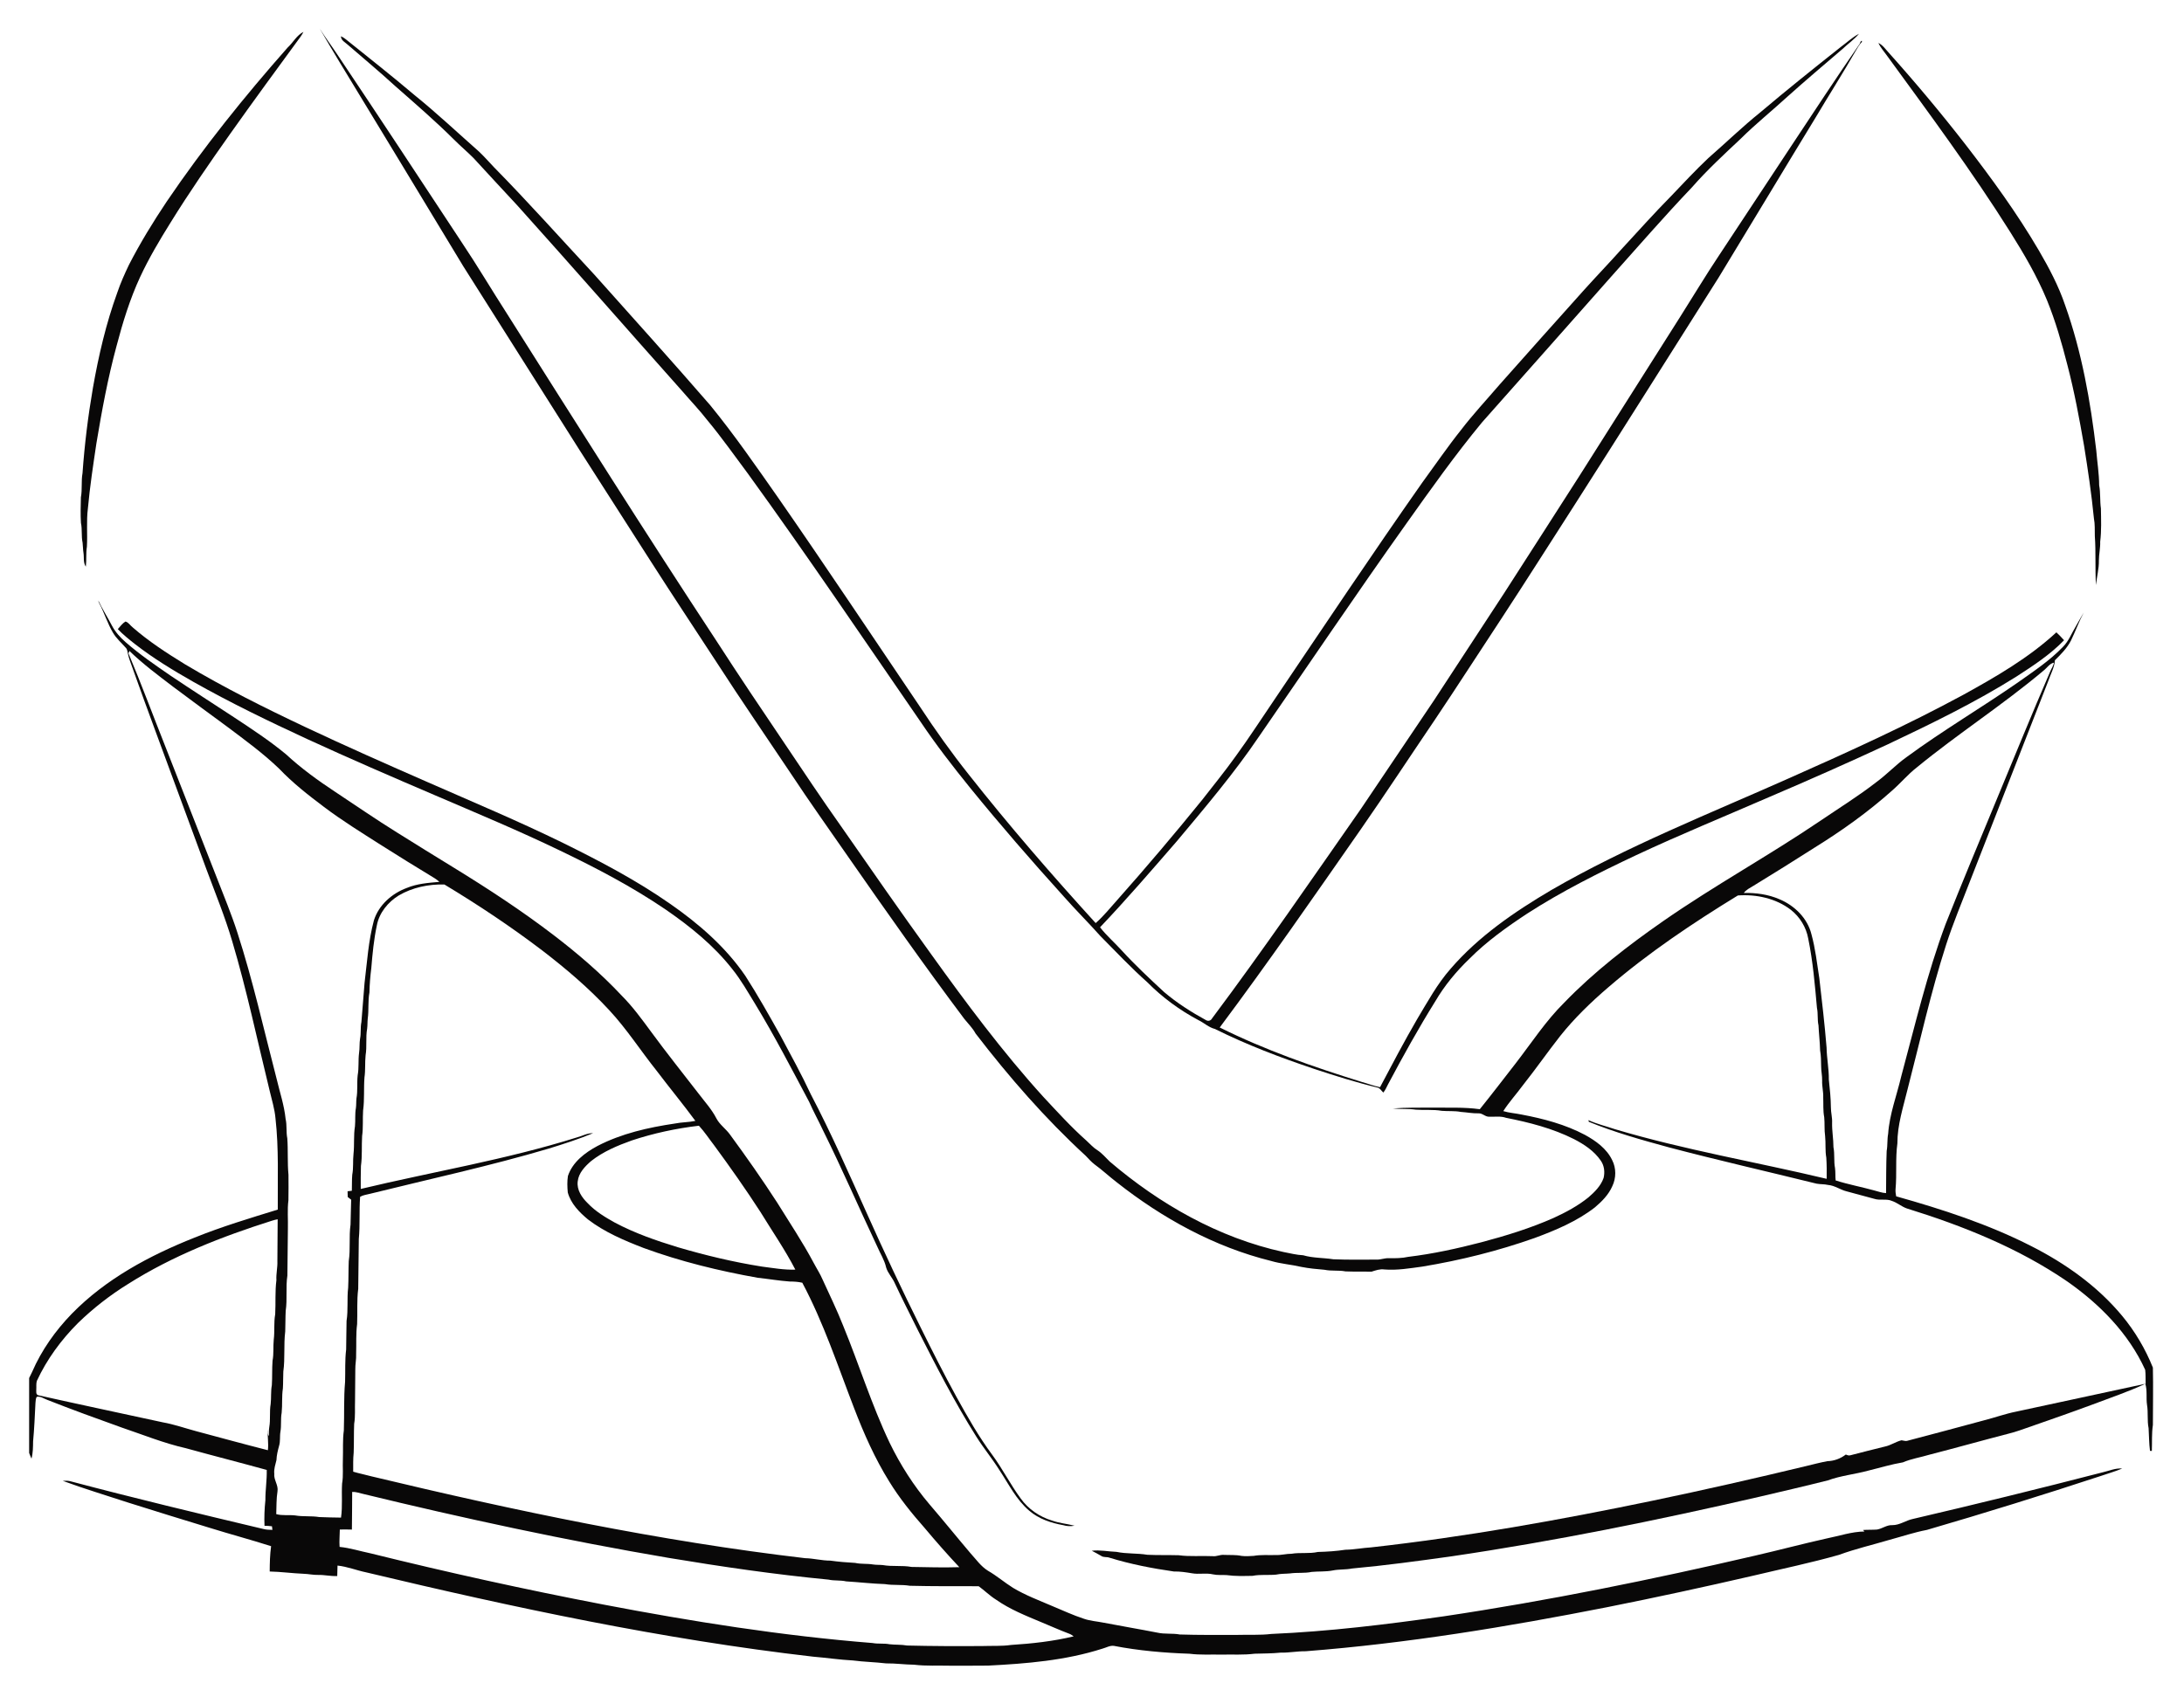<?xml version="1.0" encoding="utf-8"?>

<!DOCTYPE svg PUBLIC "-//W3C//DTD SVG 1.1//EN" "http://www.w3.org/Graphics/SVG/1.1/DTD/svg11.dtd">
<svg version="1.1" id="Layer_1" xmlns="http://www.w3.org/2000/svg" xmlns:xlink="http://www.w3.org/1999/xlink" x="0px" y="0px"
	 viewBox="-26.321 -20.371 1972.642 1526.743" enable-background="new -26.321 -20.371 1972.642 1526.743"
	 xml:space="preserve">
<g>
	<path fill="#090808" d="M280.76,36.37c-6.16-10.26-12.31-20.53-18.3-30.89c4.96,7.94,10.61,15.42,15.78,23.23
		c37.93,56.58,75.35,113.5,112.81,170.38c13.99,20.87,26.76,42.53,40.36,63.65c62.63,99.06,125.12,198.22,189.53,296.13
		c20.34,31.51,41.26,62.64,62.26,93.72c16.34,24.3,32.54,48.71,49.48,72.6c27.08,38.88,54.08,77.81,81.82,116.22
		c31.86,44.41,64.56,88.34,101.29,128.89c12.69,13.58,25.18,27.41,39.11,39.77c3.3,2.99,6.25,6.44,10.09,8.79
		c4.2,2.75,7.4,6.67,10.98,10.13c45.16,38.55,98.45,68.95,156.81,81.72c5.96,1.14,11.88,2.69,17.97,2.99
		c8.85,2.59,18.17,2.19,27.22,3.62c13.01,0.53,26.05,0.34,39.08,0.29c3.7,0.15,7.19-1.43,10.9-1.26
		c5.95,0.09,11.94,0.04,17.8-1.24c22.21-2.68,44.13-7.5,65.78-13.12c22.19-5.88,44.23-12.64,65.25-21.95
		c11.16-5.08,22.06-10.96,31.64-18.67c5.64-4.88,11.2-10.39,13.69-17.61c1.22-5.23,0.61-10.96-2.51-15.45
		c-5.92-8.79-15.01-14.77-24.28-19.56c-19.25-9.7-40.32-15.07-61.36-19.24c-4.85-1.72-10.01-0.8-15.02-1
		c-3.66,0.32-6.25-3.3-9.87-3.04c-5.35,0.15-10.59-0.95-15.89-1.28c-5.69-1.1-11.5-0.5-17.23-0.99
		c-7.75-1.35-15.65-0.48-23.46-1.05c-6.86-1-13.82-0.33-20.69-1.08c11.69-1,23.47-0.61,35.2-0.79
		c14.43,0.25,28.95-0.54,43.27,1.45c11.09-13.77,21.82-27.82,32.67-41.78c14.19-18.4,26.97-38.04,43.55-54.46
		c26.9-27.85,57.69-51.6,89.41-73.69c46.17-32.11,95.57-59.2,142.12-90.74c17.01-11.59,34.57-22.42,50.81-35.12
		c9.38-6.9,17.35-15.49,26.84-22.27c32.51-23.93,67.38-44.43,100.54-67.42c14.11-10.03,28.77-19.65,40.79-32.23
		c5.26-5.3,7.87-12.41,11.69-18.68c2.42-4.07,4.56-8.31,7.08-12.33c-4.37,8.19-7.48,16.96-11.54,25.3
		c-3.52,6.9-9.07,12.45-14.52,17.83c-0.44,6.7-3.94,12.63-6.05,18.9c-23.54,60.24-47.15,120.46-70.64,180.72
		c-7.32,19.04-15.27,37.86-21.54,57.29c-13.87,43.05-23.58,87.28-34.93,131.03c-3.9,15.99-9.16,31.91-9.11,48.54
		c-1.9,13.71-0.38,27.64-1.66,41.4c-0.18,2.14,0.18,4.29,0.56,6.42c41.73,11.74,83.26,25.21,121.97,44.96
		c30.96,15.69,59.93,36.25,82.2,63.11c11.59,13.98,20.94,29.82,27.7,46.68c0.4,17.25,0,34.54,0.01,51.81
		c-1.18,7.76-0.65,15.64-0.95,23.47c-0.41-0.02-1.25-0.06-1.67-0.08c-0.89-6.82-0.84-13.67-1.27-20.51
		c-1.41-6.95-0.23-14.1-1.42-21.07c-0.93-6.3,0.36-12.84-1.53-19c-15.43,7.22-31.63,12.62-47.54,18.67
		c-18.32,6.81-36.77,13.26-55.22,19.67c-7.08,2.41-14.05,5.15-21.33,6.86c-23.69,6.12-47.25,12.78-70.95,18.86
		c-7.94,2.42-16.24,3.62-23.89,6.91c-10.47,1.77-20.66,4.85-30.96,7.39c-12.22,3.37-24.99,4.54-36.95,8.92
		c-20.62,5.2-41.36,9.99-62.07,14.85c-92.04,21.2-184.69,40.07-278.14,53.8c-29.79,4.17-59.6,8.22-89.55,10.95
		c-5.75,1.17-11.66,0.58-17.41,1.77c-6.26,1.24-12.63,0.7-18.94,1.29c-6.4,1.38-13,0.44-19.45,1.36
		c-4.25,0.41-8.55,0.18-12.74,1.1c-7.05,0.68-14.2-0.3-21.19,1.1c-7.82,0.15-15.71,0.42-23.47-0.67
		c-4.12-0.28-8.31,0.24-12.36-0.68c-6.21-1.45-12.63,0.18-18.85-0.95c-5.45-0.91-10.89-1.75-16.42-1.63
		c-19.65-2.84-39.22-6.61-58.22-12.48c-2.39-0.89-5.19-0.07-7.35-1.57c-2.78-1.72-5.73-3.14-8.59-4.69
		c7.48-0.92,14.84,0.74,22.29,1c9.16,1.92,18.66,1.09,27.89,2.64c9.4,0.43,18.83,0.16,28.25,0.41
		c10.19,1.38,20.52,0.35,30.78,0.84c3.43,0.45,6.57-1.43,10-1.16c5.33,0.26,10.73-0.2,15.99,0.91
		c3.66,0.48,7.38,0.22,11.06-0.02c6.6-1.16,13.33-0.56,20-0.74c4.77,0.16,9.42-1.19,14.2-1.17
		c7.87-1.33,15.96,0.15,23.79-1.62c8.33-0.2,16.64-0.75,24.89-2.01c7.75-0.08,15.36-1.66,23.09-2.12
		c85.56-9.54,170.51-24.73,254.83-42.29c46.16-9.63,92.14-20.1,137.99-31.14c6.41-1.57,12.81-3.22,19.3-4.46
		c6.02-0.13,11.94-2.29,16.69-5.99c1.26,0.5,2.6,1.12,4.02,0.7c10.38-2.69,20.77-5.35,31.19-7.89
		c5.35-1.07,9.86-4.39,15.15-5.7c1.56,0.17,3.11,0.82,4.74,0.59c23.45-6.22,46.94-12.35,70.35-18.77
		c9.46-2.41,18.67-5.75,28.26-7.67c39.07-8.29,78.07-16.93,117.13-25.25c-0.15-4.2,0.12-8.42-0.41-12.57
		c-14.98-32.89-41.13-59.37-70.46-79.87C1796.73,1107.11,1746.61,1087.09,1695.83,1071.34c-4.72-1.68-8.54-5.16-13.3-6.74
		c-5.09-2.25-10.81-0.17-15.99-1.91c-8.29-2.23-16.56-4.54-24.85-6.72c-5.82-1.39-10.79-5.33-16.84-5.8
		c-3.45-0.82-7.01-0.52-10.46-1.18c-44.37-10.96-88.95-21.1-133.15-32.74c-24.47-6.66-48.98-13.5-72.48-23.12
		c-0.1-0.37-0.3-1.13-0.4-1.51c7.73,3.54,16.08,5.49,24.12,8.21c62.77,18.71,127.47,29.61,191.1,44.81
		c0.08-6.34,0.08-12.7-0.33-19.02c-1.17-6.48-0.38-13.09-1.08-19.6c-0.82-5.66-0.24-11.4-0.81-17.08
		c-1.15-5.91-0.65-11.96-0.9-17.94c0.19-5.06-1.18-9.99-0.98-15.05c0.14-4.35-0.92-8.61-0.9-12.94
		c-0.09-4.82-0.09-9.65-0.94-14.41c-0.17-7.56-1.11-15.07-1.45-22.62c-1.15-5.19-0.26-10.57-1.39-15.75
		c-1.88-20.97-3.63-42.02-7.89-62.69c-1.82-10.18-7.53-19.48-15.61-25.88c-13.46-10.4-31.22-14.25-47.94-13.03
		c-40.74,24.97-80.64,51.65-116.9,82.87c-15.78,13.52-30.8,28.01-43.74,44.31c-11.46,14.6-22.06,29.86-33.61,44.39
		c-5.74,7.85-12.39,15.05-17.62,23.25c5.38,1.66,11.05,1.94,16.54,3.12c19.72,3.71,39.43,8.91,57.25,18.37
		c9.84,5.39,19.59,12.4,24.56,22.79c3.73,7.24,3.65,16.23,0.13,23.54c-3.35,7.69-9.38,13.78-15.68,19.12
		c-16.23,12.6-35.37,20.64-54.49,27.71c-32.96,11.68-67.04,20.16-101.53,25.85c-11.35,1.52-22.75,3.5-34.26,2.56
		c-3.97-0.56-7.69,0.81-11.4,1.96c-7.88-0.05-15.78,0.09-23.65-0.21c-6.27-1.21-12.73-0.13-18.97-1.47
		c-6.96-0.56-13.91-1.23-20.76-2.56c-9.09-2.13-18.47-2.75-27.45-5.39c-51.16-12.65-98.28-38.61-139.47-71.12
		c-6.78-5.2-13.02-11.06-19.92-16.08c-3.03-2.28-5.5-5.17-8.12-7.87c-36.54-33.58-69.21-71.14-99.43-110.44
		c-2.61-4.88-6.6-8.74-10.03-13.01c-36.17-48.16-70.78-97.46-105.2-146.88c-17.22-24.82-34.75-49.43-51.39-74.64
		c-22.3-33.38-45.07-66.43-66.84-100.16c-20.13-30.82-40.48-61.51-60.32-92.53c-21.16-33.13-42.43-66.2-63.58-99.34
		c-35.14-55.58-70.27-111.16-105.43-166.72C354.98,158.81,318,97.51,280.76,36.37 M1819.47,585.48
		c-36.79,30.97-77.38,57.02-114.54,87.52c-8.19,6.37-14.8,14.46-22.65,21.21c-21.57,19.24-45.21,36.06-69.75,51.28
		c-18.21,11.61-36.5,23.07-54.93,34.31c-3.14,1.94-6.61,3.55-8.89,6.56c10.96-0.22,22.08,1.27,32.21,5.68
		c13.56,5.65,25.34,17.12,28.9,31.67c3.56,12.92,5.02,26.28,7.09,39.48c2.42,20.93,4.87,41.86,6.58,62.85
		c0.16,9.69,2.17,19.24,2.04,28.95c0.91,8.32,1.77,16.67,1.86,25.06c-0.03,4.68,1.34,9.24,1.09,13.95
		c-0.17,7.38,1.23,14.65,1.22,22.03c1.25,6.25,0.2,12.68,1.42,18.93c0.51,3.69,0.12,7.43,0.57,11.14
		c11.34,3.62,23.17,5.81,34.68,8.99c3.59,0.89,7.1,2.28,10.85,2.46c0.12-12.7,0.04-25.42,0.55-38.11
		c0.95-5.12,0.36-10.36,1.33-15.47c1.23-17.79,7.75-34.58,11.8-51.82c12.45-46.16,23.38-92.87,40.12-137.72
		c14.89-37.57,30.52-74.84,45.97-112.18c16.14-38.68,31.84-77.55,48.51-116.01c1.07-2.66,2.91-5.05,3.32-7.95
		C1824.9,579.13,1822.54,583.1,1819.47,585.48z"/>
	<path fill="#090808" d="M233.54,22.53c4.92-4.49,8.12-11.05,14.22-14.09c-0.7,1.4-1.49,2.74-2.38,4.02
		c-21.43,29.26-42.86,58.51-63.82,88.11c-18.61,26.31-36.94,52.84-53.9,80.25c-9.91,15.91-19.51,32.06-27.42,49.07
		c-9.25,19.99-15.74,41.13-21.32,62.41c-7.82,28.88-13.26,58.34-18.16,87.84c-2.92,19.56-5.91,39.11-7.69,58.8
		c-1.47,11.44-0.25,23.07-0.9,34.57c-0.98,5.98-0.21,12.07-0.97,18.06c-2.55-3.76-1.43-8.39-2.14-12.61
		c-0.5-2.99-0.4-6.04-0.79-9.04c-1.27-5.9-0.22-12-1.49-17.9c-0.47-7.68-0.22-15.4-0.04-23.08c1.36-7.21,0.15-14.63,1.47-21.83
		c1.83-25.8,4.99-51.49,9.38-76.99c5.13-29.19,11.86-58.19,22-86.08c2.9-8.66,6.67-16.98,10.58-25.21
		c10.19-19.79,21.82-38.81,34.21-57.29C157.48,112.74,194.53,66.71,233.54,22.53z"/>
	<path fill="#090808" d="M1636.13,22.2c5.54-4.03,10.56-8.85,16.66-12.06c-4.33,5.22-10,9.05-14.87,13.7
		c-16.7,14.31-33.51,28.49-49.87,43.19c-13.91,12.77-28.69,24.6-42.1,37.92c-15.1,14.19-30.37,28.28-44.03,43.89
		c-24.92,26.15-48.6,53.44-72.67,80.36c-39.01,43.98-77.86,88.1-116.96,132c-24.29,29.42-46.42,60.55-68.49,91.65
		c-45.14,63.4-88.6,127.96-132.83,191.99c-22.52,33.32-48.6,64.01-74.37,94.81c-22.76,26.23-45.42,52.56-69.34,77.75
		c5.87,7.5,13.12,13.78,19.51,20.82c12.09,13.23,25.2,25.47,38.33,37.65c11.64,9.89,24.57,18.13,37.95,25.44
		c2.07,1.19,4.42,0.35,5.47-1.73c46.4-62.02,90.18-125.93,134.53-189.41c21.91-32.43,43.74-64.92,65.57-97.4
		c21.11-32.31,42.31-64.56,63.39-96.89c22.88-35.42,45.53-70.98,68.33-106.46c30.44-47.93,60.69-95.99,91.14-143.93
		c11.54-18.2,22.6-36.71,34.56-54.65c21.67-32.9,43.43-65.74,65.11-98.64c20.49-30.92,40.81-61.96,61.9-92.48
		c0.98-0.84,0.81-3.29,2.35-3.2c0,0.25-0.01,0.75-0.01,1c-2.22,2.28-3.84,5.02-5.41,7.74c-11.81,20.65-24.62,40.7-36.76,61.15
		c-29.18,47.78-57.91,95.84-87.04,143.65c-43.36,68.4-86.38,137.03-130.02,205.26c-22.16,34.44-44.03,69.07-66.48,103.32
		c-20,30.29-39.59,60.87-59.83,91c-22.39,33.03-44.26,66.41-67.03,99.17c-41.91,60.1-83.59,120.39-127.46,179.09
		c40.97,20.4,84.31,35.54,127.95,49.1c5.64,1.54,11.1,3.71,16.85,4.86c10.9-20.63,21.78-41.28,33.5-61.47
		c9.4-15.62,18.14-31.81,30.25-45.56c25.31-29.35,57.7-51.46,90.84-71.04c68.94-39.85,143.17-69.13,215.74-101.48
		c52.93-23.5,105.73-47.46,156.66-75.08c29.51-16.27,59.02-33.33,83.9-56.32c2.43,2.25,4.72,4.65,6.94,7.13
		c-12.61,13.09-28,23.08-43.18,32.92c-37.09,23.23-76.5,42.43-116.01,61.12c-35.51,16.49-71.31,32.35-107.32,47.71
		c-40,17.39-80.38,33.89-119.89,52.38c-33.74,15.91-67.22,32.64-98.6,52.89c-18.43,12.16-36.54,25.08-52.14,40.79
		c-11.83,11.39-22.43,24.13-30.74,38.33c-15.26,24.47-29.24,49.71-42.77,75.17c-1.33,2.48-2.38,5.17-4.22,7.34
		c-1.75-1.54-2.9-4.04-5.32-4.53c-19.26-4.63-38.17-10.59-56.97-16.79c-30.58-10.25-60.85-21.72-89.74-36.12
		c-5.67-1.39-9.88-5.57-15.04-8.04c-16.96-9.04-32.59-20.53-46.11-34.19c-14.79-13.17-28.37-27.61-42.3-41.66
		c-10.82-12.15-22.39-23.61-33.15-35.82c-29.03-32.09-57.43-64.78-84.73-98.36c-15.56-19.22-30.71-38.8-44.51-59.33
		c-51.77-75.13-102.77-150.8-156.3-224.69c-12-16.04-23.52-32.46-36.35-47.86c-7.08-9.14-15.1-17.48-22.63-26.24
		c-49.79-55.87-99.03-112.22-149.06-167.87c-13.17-14.2-26.35-28.39-39.43-42.67c-5.81-5.87-12.17-11.16-17.97-17.03
		c-16.91-16.82-34.98-32.38-52.88-48.12c-13.93-12.78-28.47-24.88-42.76-37.26c-2.43-2.31-6.17-3.87-6.24-7.74
		c1.55,0.72,2.99,1.62,4.32,2.69c20.68,16.61,41.54,32.99,61.75,50.16c20.25,16.33,39.18,34.19,58.68,51.4
		c4.59,4.38,8.83,9.13,13.16,13.76c31.12,31.64,60.64,64.77,90.86,97.25c35.02,39.28,70.31,78.31,104.77,118.09
		c21.9,26.8,41.55,55.32,61.41,83.65c43.4,62.46,85.46,125.85,128.09,188.84c13.79,21,28.38,41.48,44.01,61.15
		c36.45,46.22,75.01,90.72,114.64,134.22c7.15-6.25,13.09-13.75,19.42-20.8c26.24-29.55,51.79-59.7,76.67-90.41
		c10.2-13.11,20.71-25.99,30.36-39.52c12.34-16.9,23.63-34.53,35.42-51.81c44.13-65.39,87.89-131.05,133.24-195.62
		c11.54-15.74,22.56-31.89,34.72-47.16c10.94-14.31,23.25-27.46,34.95-41.13c25.35-28.64,50.9-57.12,76.4-85.62
		c11.22-12.45,22.83-24.53,33.99-37.03c14.88-16.11,29.49-32.47,44.91-48.08c10.91-11.44,21.69-23.02,33.19-33.88
		c15.82-13.79,30.89-28.43,47.25-41.59C1587.55,60.87,1611.81,41.49,1636.13,22.2z"/>
	<path fill="#090808" d="M1670.24,18.43c3.81,1.75,6.23,5.33,8.98,8.35c24.18,26.93,47.43,54.71,69.64,83.29
		c23.71,30.68,46.61,62.13,66.24,95.61c9.28,15.9,17.95,32.27,23.87,49.75c15.06,42.28,22.9,86.76,28.12,131.2
		c0.83,10.47,2.56,20.88,2.6,31.41c1.32,6.92,0.59,14,1.58,20.96c0.17,10,0.57,20.06-0.65,30.01
		c0.2,5.7-1.15,11.27-1.18,16.95c0.16,7.52-1.93,14.81-2.61,22.26c-0.95-14.73,0.02-29.52-1.05-44.24
		c-0.15-5.36,0.21-10.78-0.83-16.06c-2.16-21.97-5.41-43.83-8.9-65.64c-4.25-24.47-8.78-48.92-15.07-72.96
		c-5.06-19.83-10.71-39.57-18.44-58.55c-8.89-21.51-20.68-41.66-33.05-61.32c-34.65-55.13-73.48-107.47-111.81-160.05
		C1675.1,25.81,1672.12,22.46,1670.24,18.43z"/>
	<path fill="#090808" d="M62.5,522.2c3.67,7.79,8.36,15.07,12.32,22.73c3.04,5.74,7.47,10.62,12.33,14.87
		c12.75,11.15,26.74,20.74,40.68,30.31c18.95,12.75,38.18,25.07,57.28,37.6c16,10.54,32.06,21.11,46.84,33.33
		c13.62,12.6,28.65,23.54,44.12,33.74c18.74,12.36,37.18,25.18,56.27,37c16.99,10.75,34.17,21.18,51.27,31.76
		c30.89,18.97,61.27,38.84,90.07,60.87c21.75,16.65,42.63,34.51,61.37,54.52c10.1,10.12,18.52,21.72,26.97,33.2
		c13.76,18.79,28.31,36.98,42.56,55.4c5.58,7.38,11.94,14.25,16.19,22.56c3.03,5.75,8.62,9.43,12.34,14.67
		c14.73,20.09,29.06,40.48,42.58,61.41c11.08,17.93,22.86,35.48,32.77,54.11c2.73,5.23,6.02,10.16,8.32,15.61
		c6.31,13.79,12.94,27.45,18.51,41.57c14.38,35.04,25.63,71.35,41.91,105.6c9.68,19.96,21.7,38.81,36.08,55.72
		c12.51,14.51,24.51,29.44,36.91,44.05c5.06,5.5,9.37,11.88,15.85,15.89c7.95,4.55,14.89,10.6,22.65,15.45
		c11.12,6.66,23.3,11.24,35.17,16.33c9.56,3.94,18.94,8.38,28.8,11.58c5.77,2.01,11.93,2.37,17.9,3.57
		c16.13,3.13,32.34,5.81,48.47,8.98c6.66,1.53,13.56,0.42,20.27,1.67c17.22,0.55,34.46,0.39,51.69,0.38
		c10.32-0.31,20.69,0.36,30.96-0.86c52.14-2.25,104.02-8.58,155.7-15.93c94.41-14.07,188-33.18,280.96-54.77
		c21.79-5,43.4-10.78,65.23-15.64c11.26-2.21,22.28-6.09,33.87-6.23c-0.46-0.47-0.9-0.93-1.32-1.37
		c4.17-0.28,8.36-0.09,12.54-0.38c4.79-0.72,8.85-4.25,13.86-3.99c6.68,0.08,12.2-4.25,18.57-5.58
		c57.37-13.39,114.59-27.43,171.62-42.18c5.81-1.3,11.45-3.93,17.54-3.39c-6.35,2.67-13,4.52-19.49,6.77
		c-52.03,17.1-104.33,33.37-156.9,48.68c-11.52,2.19-22.63,5.96-33.93,9.01c-15.15,4.51-30.61,8.06-45.46,13.53
		c-25.49,7.25-51.45,12.62-77.22,18.76c-44.03,10.17-88.2,19.76-132.52,28.58c-89.93,17.7-180.58,32.67-271.99,39.75
		c-7.61-0.1-15.09,1.45-22.7,1.26c-7.8,0.82-15.63,0.72-23.45,0.97c-9.91,1.25-19.91,0.58-29.86,0.8
		c-9.64-0.21-19.32,0.46-28.9-0.78c-22.91-0.79-45.8-2.76-68.34-7.11c-3.61-0.46-6.88,1.59-10.26,2.49
		c-33.41,10.73-68.67,13.59-103.49,15.35c-11.34,0.05-22.67,0.16-34.01,0.08c-10.9-0.28-21.86,0.42-32.71-0.9
		c-8.46-0.08-16.84-1.29-25.31-1.19c-9.94-1.19-19.99-1.34-29.92-2.65c-12.07-0.61-24.03-2.45-36.06-3.43
		c-136.16-15.68-270.42-44.4-403.62-76.17c-8.68-1.8-17.01-5.22-25.85-6.12c-0.13,3.13-0.19,6.28-0.25,9.44
		c-5.78,0.32-11.46-1.13-17.24-0.99c-4.43,0.13-8.77-0.93-13.19-1.04c-10.21-0.42-20.35-1.83-30.57-2.06
		c0.04-7.64,0.21-15.29,1.26-22.87c-18.25-5.85-36.8-10.76-55.1-16.47c-24.97-7.59-49.88-15.33-74.77-23.17
		c-19.45-6.41-39.11-12.27-58.32-19.4c2.14-0.07,4.32-0.25,6.42,0.25c57.99,15.35,116.32,29.37,174.69,43.23
		c2.69,0.72,5.49,0.78,8.26,0.82c-0.1-0.81-0.29-2.42-0.39-3.23c-2.23-0.38-4.5-0.38-6.75-0.46
		c-0.33-7.71-0.01-15.43,0.8-23.09c-0.07-9.16,1.45-18.21,1.22-27.37c-24.27-6.68-48.68-12.89-72.94-19.6
		c-19.94-4.49-38.9-12.24-58.21-18.76C61,1261.24,38.58,1253.09,16.4,1244.34c-3.09-1.05-6.03-3.47-9.42-2.77
		c-1.23,1.5-0.95,3.66-1.27,5.51c-0.6,11.56-1.04,23.12-2.13,34.64c-0.08,5.27-0.07,10.58-1.47,15.72
		c-0.76-1.72-1.49-3.43-2.11-5.17v-67.67c0.87-1.88,1.85-3.68,2.71-5.54c8.47-19.58,21-37.25,35.82-52.53
		c30.76-31.52,70.36-52.69,110.94-68.8c24.52-9.91,49.86-17.53,75.11-25.3c-0.21-27.48,1.03-55.07-2.07-82.43
		c-0.74-8.46-3.31-16.61-5.24-24.85c-11.08-45.13-20.6-90.68-33.87-135.25c-6.51-22-15.21-43.25-23.2-64.73
		c-8.09-21.81-16.06-43.66-24.15-65.46c-14.31-39.16-29.06-78.16-42.98-117.46c-1.37-3.88-2.97-7.7-3.78-11.75
		c-0.51-1.95-0.49-4.21-2.04-5.7c-3.89-4.42-8.44-8.32-11.47-13.44c-4.99-8.44-7.8-17.94-12.4-26.58
		C62.91,523.97,62.62,523.11,62.5,522.2 M89.69,569.82c11.62,27.63,22.03,55.77,33.09,83.64c15.57,39.5,30.96,79.08,46.51,118.6
		c6.42,16.65,13.36,33.13,18.81,50.14c14.03,43.33,23.9,87.83,35.37,131.86c2.85,12.14,6.92,24.04,8.18,36.5
		c1.34,5.73,0.34,11.67,1.51,17.42c0.83,10.98,0.01,22.04,1.08,33.01c-0.02,7.67,0.16,15.35-0.05,23.02
		c-1.11,8.62-0.22,17.33-0.48,25.99c-0.11,14-0.27,28-0.46,42.01c-1.61,10.59,0.04,21.38-1.52,31.97
		c-0.33,6.18-0.18,12.37-0.43,18.56c-1.49,12.01-0.05,24.21-1.72,36.21c-0.27,5.08-0.05,10.18-0.4,15.26
		c-1.1,7.29-0.34,14.71-1.1,22.03c-1.03,5.59-0.13,11.33-1.09,16.93c-0.76,4.29,0.06,8.77-1.26,12.99
		c-1.13,4.17-2.19,8.39-2.34,12.74c-0.96,4.06-2.43,8.07-1.98,12.34c-0.6,5.61,3.87,10.33,2.91,15.95
		c-1.1,6.79-0.84,13.7-1.13,20.56c5.54,1.58,11.36,0.52,17.02,1.18c7.21,1.27,14.59,0.29,21.81,1.48
		c6.56,0.31,13.12,0.39,19.68,0.5c1.49-10.14,0.36-20.5,0.96-30.71c1.29-7.28,0.37-14.71,0.72-22.05
		c0.32-8.66-0.33-17.38,0.86-25.98c0.53-14.65-0.17-29.36,1.13-43.96c0.33-9.71-0.25-19.48,0.96-29.13
		c0.22-8.63,0.13-17.27,0.37-25.89c1.56-9.94,0.27-20.06,1.45-30.03c0.39-7.99,0.21-15.99,0.54-23.97
		c1.64-10.93,0.06-22.06,1.61-32.98c0.28-7.51,0.26-15.02,0.57-22.52c-1.04-0.84-2.07-1.65-3.11-2.43
		c-0.08-1.74-0.12-3.47-0.14-5.19c1.28-0.16,2.57-0.3,3.86-0.44c0.18-4.82-0.05-9.66,0.36-14.47
		c1.23-6.25,0.43-12.65,1.15-18.94c0.9-8.28-0.04-16.68,1.31-24.91c0.52-5.47-0.15-11.01,0.85-16.44
		c0.39-2.88,0.18-5.8,0.5-8.68c1.25-6.94,0.31-14.03,1.11-21.01c1.22-6.61,0.37-13.38,1.24-20.02c0.67-4.29,0.21-8.67,0.9-12.95
		c1.02-4.95,0.16-10.07,1.22-15.01c0.95-11.75,1.83-23.49,2.83-35.23c2.31-18.95,3.49-38.16,8.47-56.68
		c4.37-13.85,16.26-24.27,29.63-29.23c9.35-3.9,19.52-4.65,29.5-5.5c-1.37-1.25-2.81-2.4-4.38-3.35
		c-16.45-9.92-32.75-20.09-48.99-30.34c-17.17-10.98-34.54-21.7-50.82-33.99c-14.18-10.68-28.24-21.65-40.5-34.54
		c-14.54-13.97-30.87-25.88-46.96-37.96c-16.3-12.07-32.73-23.95-48.92-36.16c-13.48-10.3-27.18-20.46-39.39-32.28
		C90.36,568.26,89.92,569.3,89.69,569.82 M333.77,788.68c-9.69,5.98-17.58,15.63-19.72,27c-2.7,12.66-3.93,25.59-4.99,38.46
		c-0.91,7.34-1.56,14.7-1.69,22.11c-1.48,7.83-0.44,15.85-1.54,23.71c-0.33,3-0.14,6.04-0.54,9.04c-1.45,7.9-0.06,16.04-1.39,23.96
		c-0.7,6.65-0.04,13.4-1.02,20.03c-0.78,9.95,0.13,19.99-1.24,29.89c-0.5,7.69,0.19,15.45-0.89,23.11c-0.55,9,0.2,18.08-1.06,27.03
		c-0.16,6.91-0.26,13.83-0.17,20.75c65.04-15.56,131.29-26.44,195.19-46.54c4.87-1.25,9.47-4.03,14.62-3.82
		c-12.93,5.38-26.31,9.65-39.68,13.81c-53.41,15.83-107.9,27.58-161.94,40.98c-2.95,0.76-6.09,1.09-8.76,2.68
		c-0.97,12.64,0.03,25.45-1.19,38.11c-0.19,15-0.38,30.01-0.52,45.01c-1.37,10.56-0.57,21.24-1,31.86
		c-1.18,8.98-0.58,18.09-0.89,27.13c0.25,4.68-0.87,9.28-0.75,13.97c-0.04,9.34-0.17,18.69-0.24,28.05
		c-0.27,6.98,0.39,14.03-0.79,20.96c-0.38,8.67-0.09,17.36-0.44,26.04c-0.6,5.71-0.4,11.47-0.44,17.22
		c5.62,1.67,11.39,2.78,17.05,4.33c129.07,30.95,259.32,58.37,391.19,73.81c7.62,0.16,15.06,2.24,22.69,2.2
		c7.46,1.05,14.98,1.66,22.5,2.07c5.23,1.19,10.64,0.51,15.91,1.38c2.98,0.49,6.02,0.27,9.02,0.57
		c8.57,1.55,17.36,0.11,25.93,1.68c14.39,0.24,28.79,0.67,43.18,0.22c-10.79-11.48-21.18-23.31-31.3-35.38
		c-11.66-13.22-22.81-26.99-32.03-42.05c-12.92-20.75-22.85-43.19-31.6-65.97c-14.75-38.2-27.6-77.34-46.9-113.58
		c-3.67-0.87-7.42-1.08-11.17-1.08c-9.75-0.69-19.39-2.36-29.1-3.4c-34.94-6.21-69.58-14.66-102.94-26.87
		c-17.61-6.8-35.29-14.28-50.37-25.83c-7.84-6.52-15.48-14.28-18.24-24.39c-0.45-4.92-0.62-9.96,0.13-14.85
		c4.18-12.57,15.36-21.05,26.6-27.08c21.73-11.32,45.97-16.75,70.05-20.33c6.11-1.24,12.37-1.08,18.47-2.39
		c-11.28-15.34-23.44-30.01-34.92-45.2c-14.5-18.16-27.09-37.86-42.95-54.9c-18.3-19.79-38.9-37.31-60.24-53.71
		c-28.36-21.59-58.09-41.37-88.59-59.76C360.82,778.36,346.13,781.38,333.77,788.68 M544.29,1009.98
		c-12.92,4.62-25.84,10.04-36.7,18.6c-5.54,4.82-11.31,10.72-12.1,18.38c-0.98,7.65,3.7,14.54,8.94,19.62
		c6.97,7.41,15.79,12.71,24.61,17.62c18.02,9.57,37.38,16.29,56.85,22.23c24.9,7.32,50.2,13.4,75.85,17.47
		c10.06,1.28,20.12,3.13,30.32,2.77c-9.35-18.03-20.92-34.78-31.52-52.08c-13.28-20.57-27.4-40.59-41.9-60.32
		c-4.56-5.87-8.62-12.16-13.69-17.61C584.41,999.07,563.97,1003.46,544.29,1009.98 M219.2,1082.51
		c-45.05,14.28-89.56,31.66-129.64,57.01c-16.4,10.13-31.7,22.05-45.53,35.49c-15.15,15.17-28.05,32.72-37.08,52.22
		c-0.74,2.5-0.31,5.2-0.5,7.79c0.06,1.8-0.52,4.18,1.57,5.1c37.49,8.41,75.11,16.32,112.66,24.5
		c10.23,1.81,20.04,5.3,30.06,7.98c21.62,5.79,43.2,11.71,64.89,17.23c0.8-6.22-0.52-12.51-0.08-18.65
		c0.22,1.95-0.43,4.14,0.94,5.82c0.08-2.68-0.04-5.36,0.4-7.99c1.24-6.93,0.06-14.04,1.26-20.97
		c0.64-5.65,0.02-11.39,1.07-16.99c0.46-7.36,0.09-14.75,0.63-22.09c1.21-6.25,0.45-12.65,1.08-18.94
		c0.97-7.66-0.06-15.45,1.32-23.05c0.55-10.26-0.23-20.59,1.09-30.79c-0.35-5.78,1.12-11.42,0.88-17.17
		c0.05-12.62,0.25-25.23,0.26-37.84C222.69,1081.5,220.92,1081.93,219.2,1082.51 M291.78,1327.5
		c-0.08,11.33-0.09,22.67-0.26,34.02c-3.64-0.06-7.27-0.18-10.91-0.05c-0.04,5.23-0.61,10.46-0.2,15.69
		c9.51,0.95,18.67,3.92,28.01,5.84c69.63,17.25,139.72,32.71,210.18,46.24c80.46,15.39,161.52,28.27,243.15,34.77
		c5.06,0.95,10.27,0.13,15.34,1.1c5.28,0.65,10.64,0.18,15.89,1.16c22.67,0.55,45.35,0.64,68.02,0.46
		c8.64-0.31,17.36,0.26,25.95-0.98c18.96-1.2,38.01-3.31,56.51-7.76c-1.37-0.99-2.7-1.95-4.28-2.47
		c-8.39-3.15-16.55-6.86-24.83-10.27c-14.14-5.92-28.55-11.64-41.16-20.51c-5.59-3.5-10.25-8.22-15.56-12.05
		c-20.72-0.04-41.47,0.12-62.19-0.41c-7.43-1.25-15.03-0.24-22.46-1.5c-11.71-0.37-23.34-1.75-35.03-2.46
		c-5.24-1.22-10.68-0.4-15.93-1.59c-48.36-4.64-96.49-11.68-144.44-19.64C484.74,1371.3,392.64,1351.42,301.15,1329.17
		C298.05,1328.47,295.01,1327.31,291.78,1327.5z"/>
	<path fill="#090808" d="M80.08,548c2.16-2.39,4.11-5.15,6.89-6.86c2.81,0.7,4.36,3.63,6.6,5.33c14.58,12.73,30.9,23.29,47.36,33.41
		c35.25,21.02,72,39.38,109.09,56.88c36.46,17.18,73.32,33.48,110.24,49.64c40.75,17.92,81.85,35.13,121.84,54.72
		c33.26,16.41,66.25,33.7,96.71,54.97c25.88,17.95,50.2,39.02,68.08,65.17c11.27,17.55,21.51,35.73,31.68,53.93
		c9.39,17.56,19.02,35.01,27.44,53.07c18.4,35.06,34.31,71.36,50.57,107.45c15.57,34.85,31.84,69.37,48.83,103.56
		c10.35,20.94,20.89,41.8,32.12,62.28c9.93,17.99,20.09,35.93,32.37,52.45c9.31,12.63,16.37,26.75,25.67,39.39
		c6.88,9.63,17.1,16.64,28.42,20.02c6.55,2.35,13.53,2.87,20.22,4.63c-3.38,0.59-6.86,0.54-10.15-0.48
		c-10.98-1.99-22.04-5.6-30.63-12.98c-11.85-9.96-18.64-24.17-27.07-36.83c-6.49-10.37-14.34-19.81-20.83-30.17
		c-19.54-31.03-36.29-63.7-52.88-96.37c-7.01-14.07-14.11-28.09-20.79-42.32c-2.15-4.99-6.25-8.91-7.8-14.19
		c-1.53-6.73-5.32-12.6-8.03-18.88c-16.48-34.91-31.81-70.36-48.97-104.94c-4.02-8.63-8.66-16.95-12.47-25.68
		c-15.84-29.79-31.36-59.82-48.91-88.68c-6.6-10.7-12.77-21.72-20.69-31.52c-16.57-21.1-37.63-38.15-59.6-53.33
		c-30.36-20.72-63.02-37.81-96.12-53.7c-37.09-17.9-75.13-33.72-112.95-49.97c-38.4-16.42-76.74-33-114.68-50.45
		c-34.95-16.14-69.64-32.92-103.19-51.84c-18.27-10.38-36.31-21.31-52.91-34.24C90.17,557.24,84.8,552.97,80.08,548z"/>
</g>
</svg>
